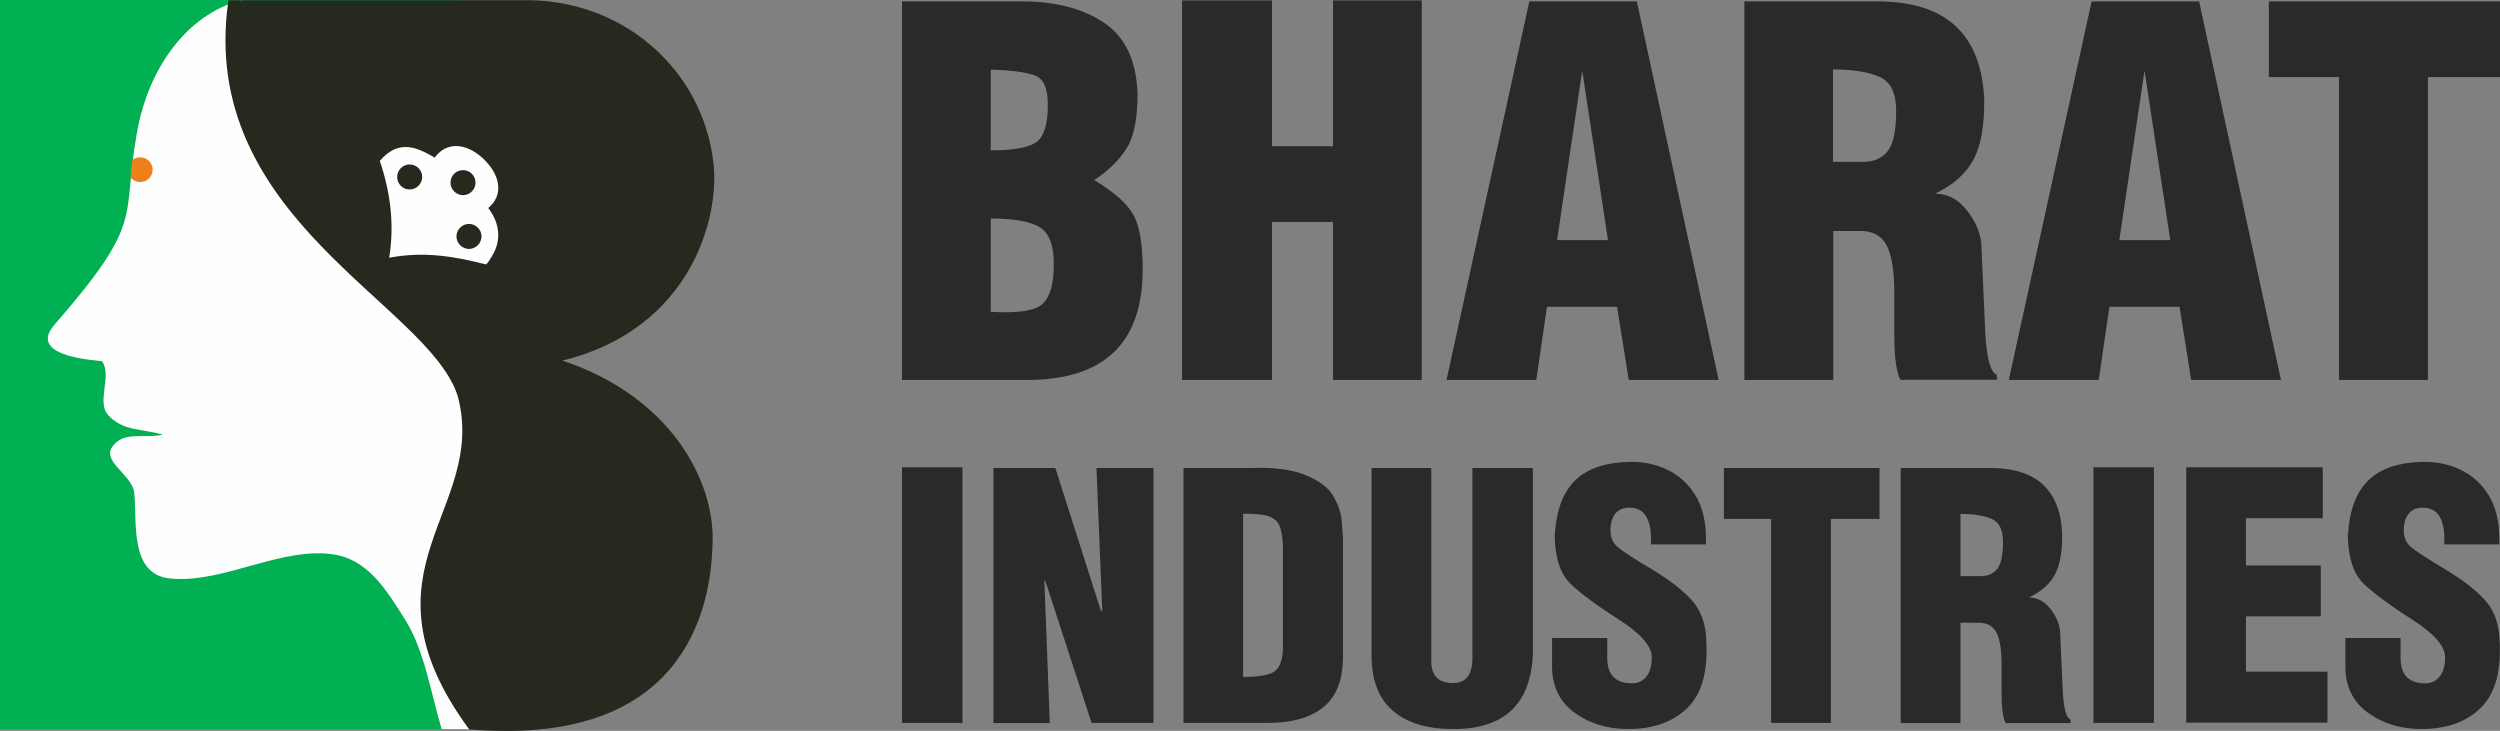<?xml version="1.0" encoding="UTF-8"?> <svg xmlns="http://www.w3.org/2000/svg" xmlns:xlink="http://www.w3.org/1999/xlink" xmlns:xodm="http://www.corel.com/coreldraw/odm/2003" xml:space="preserve" width="34.842mm" height="10.186mm" version="1.1" style="shape-rendering:geometricPrecision; text-rendering:geometricPrecision; image-rendering:optimizeQuality; fill-rule:evenodd; clip-rule:evenodd" viewBox="0 0 175.75 51.38"><rect x="0" y="0" width="175.75" height="51.38" fill="#808080" stroke="none"/> <defs> <style type="text/css"> .fil1 {fill:#FEFEFE} .fil4 {fill:#2B2A29} .fil3 {fill:#EF7F1A} .fil2 {fill:#25291E} .fil0 {fill:#00B052} </style> </defs> <g id="Layer_x0020_1">  <g id="_2833713699952"> <polygon class="fil0" points="-0,0 32.48,0 32.48,51.25 -0,51.25 "></polygon> <path class="fil1" d="M16.93 0.01c-3.84,1.06 -6.48,4.78 -7.29,9.24 -1.14,6.29 0.65,6.15 -5.82,13.59 -2.03,2.34 3.31,2.49 3.36,2.56 0.72,1.05 -0.44,2.89 0.45,3.81 1.08,1.13 2.32,0.9 3.82,1.35 -1.42,0.3 -2.79,-0.31 -3.59,0.9 -0.65,0.98 1.43,1.98 1.57,3.14 0.24,1.9 -0.4,5.73 2.47,6.06 3.76,0.42 7.95,-2.32 11.68,-1.66 2.35,0.41 3.64,2.56 4.91,4.58 1.37,2.18 1.81,5.21 2.56,7.68 0.68,0 1.35,0 2.03,0 0.89,-7.03 1.47,-14.34 2.37,-21.37 -3.98,-4.97 -6.95,-9.81 -12.39,-14.93 -3.86,-3.64 -3.88,-9.97 -6.11,-14.95z"></path> <path class="fil2" d="M16.06 0.01c-2.23,15.33 14.08,21.33 16.12,27.84 2.14,8.07 -7.46,12.15 0.8,23.42 13.64,1.16 17.04,-6.62 17.12,-13.34 0.05,-4.13 -2.89,-10.02 -10.56,-12.58 9.01,-2.21 11.05,-10.01 10.62,-13.85 -0.75,-6.74 -6.57,-11.71 -13.61,-11.48 -7.84,0 -12.65,0 -20.49,0z"></path> <path class="fil1" d="M30.56 11.08c0.07,-0.09 0.14,-0.18 0.22,-0.26 0.91,-0.93 2.23,-0.61 3.25,0.39 1.03,1 1.39,2.31 0.48,3.24 -0.06,0.06 -0.12,0.12 -0.19,0.17 0.62,0.79 1.11,2.09 0.22,3.46 0,0.01 0,0.02 0,0.03 -0.01,0 -0.01,0 -0.02,0 -0.09,0.17 -0.21,0.34 -0.35,0.48 -2.13,-0.54 -4.3,-0.95 -6.81,-0.47 0.37,-2.27 0.11,-4.54 -0.66,-6.81 1.36,-1.59 2.67,-0.91 3.85,-0.24z"></path> <path class="fil2" d="M32.55 11.96c0.49,0 0.88,0.4 0.88,0.88 0,0.48 -0.4,0.88 -0.88,0.88 -0.48,0 -0.88,-0.4 -0.88,-0.88 0,-0.49 0.39,-0.88 0.88,-0.88z"></path> <path class="fil2" d="M28.8 11.56c0.48,0 0.88,0.39 0.88,0.88 0,0.48 -0.4,0.88 -0.88,0.88 -0.49,0 -0.88,-0.39 -0.88,-0.88 0,-0.49 0.4,-0.88 0.88,-0.88z"></path> <path class="fil2" d="M32.97 15.74c0.48,0 0.88,0.4 0.88,0.88 0,0.48 -0.4,0.88 -0.88,0.88 -0.48,0 -0.88,-0.4 -0.88,-0.88 0,-0.48 0.4,-0.88 0.88,-0.88z"></path> <path class="fil3" d="M9.32 11.24c0.15,-0.12 0.34,-0.18 0.54,-0.18 0.48,0 0.87,0.39 0.87,0.87 0,0.48 -0.39,0.87 -0.87,0.87 -0.26,0 -0.51,-0.12 -0.68,-0.32 0.01,-0.45 0.07,-0.88 0.14,-1.23z"></path> <path class="fil4" d="M69.65 10.57c1.68,0 2.77,-0.21 3.26,-0.62 0.5,-0.41 0.75,-1.25 0.75,-2.5 0.02,-1.16 -0.25,-1.86 -0.83,-2.11 -0.58,-0.25 -1.64,-0.4 -3.18,-0.44l0 5.68zm0 11.35c1.94,0.12 3.16,-0.08 3.67,-0.58 0.51,-0.51 0.76,-1.4 0.76,-2.68 0.02,-1.32 -0.28,-2.21 -0.92,-2.64 -0.64,-0.44 -1.81,-0.66 -3.51,-0.66l0 6.56zm13.45 4.79l0 -26.68 6.32 0 0 10.25 4.29 0 0 -10.25 6.24 0 0 26.68 -6.24 0 0 -11.11 -4.29 0 0 11.11 -6.32 0zm26.36 -9.83l3.58 0 -1.81 -11.92 -1.77 11.92zm-7.77 9.83l5.82 -26.61 7.56 0 5.75 26.61 -6.32 0 -0.82 -5.14 -4.93 0 -0.75 5.14 -6.32 0zm27.18 -15.33l2.13 0c0.73,0 1.3,-0.25 1.7,-0.75 0.4,-0.5 0.6,-1.44 0.6,-2.84 0,-1.25 -0.39,-2.05 -1.17,-2.39 -0.78,-0.34 -1.87,-0.52 -3.27,-0.52l0 6.49zm-6.24 15.33l0 -26.61 9.37 0c4.78,0 7.27,2.28 7.49,6.85 0.02,1.85 -0.22,3.26 -0.74,4.24 -0.52,0.98 -1.38,1.77 -2.59,2.36 0,0 -0.01,0.01 -0.02,0.02 -0.01,0.01 -0.03,0.03 -0.05,0.05 0.8,0 1.51,0.36 2.11,1.08 0.6,0.72 0.96,1.5 1.08,2.32l0.28 6.28c0.09,1.87 0.37,2.89 0.82,3.05l0 0.35 -6.78 0c-0.28,-0.5 -0.43,-1.54 -0.43,-3.12l0 -2.98c0,-1.42 -0.15,-2.48 -0.46,-3.19 -0.31,-0.71 -0.88,-1.1 -1.7,-1.17l-2.13 0 0 10.47 -6.24 0zm26.36 -9.83l3.58 0 -1.81 -11.92 -1.77 11.92zm-7.77 9.83l5.82 -26.61 7.56 0 5.75 26.61 -6.31 0 -0.82 -5.14 -4.93 0 -0.75 5.14 -6.32 0zm23.21 0l0 -21.29 -4.93 0 0 -5.32 16.25 0 0 5.32 -5.07 0 0 21.29 -6.24 0zm-101.02 0l0 -26.61 8.44 0c2.37,0 4.29,0.5 5.78,1.51 1.49,1 2.27,2.68 2.34,5.02 0,1.75 -0.27,3.03 -0.8,3.85 -0.53,0.82 -1.28,1.54 -2.25,2.18 1.42,0.85 2.34,1.67 2.77,2.47 0.43,0.79 0.64,2.06 0.64,3.81 0,5.18 -2.71,7.77 -8.13,7.77l-8.8 0z"></path> <path class="fil4" d="M63.41 50.82l0 -17.97 4.25 0 0 17.97 -4.25 0zm6.43 0l0 -17.92 4.35 0 3.2 10.03 0.1 0 -0.41 -10.03 4.01 0 0 17.92 -4.35 0 -3.27 -10.03 -0.05 0.05 0.38 9.99 -3.97 0zm17.56 -3.23c0.94,0 1.62,-0.1 2.05,-0.3 0.43,-0.2 0.68,-0.72 0.74,-1.56l0 -7.36c-0.03,-0.57 -0.1,-1.02 -0.22,-1.35 -0.11,-0.33 -0.36,-0.56 -0.74,-0.71 -0.38,-0.14 -1,-0.21 -1.84,-0.19l0 11.47zm-4.2 3.23l0 -17.92 4.66 0c1.66,-0.06 2.97,0.1 3.93,0.5 0.96,0.4 1.61,0.89 1.95,1.48 0.33,0.59 0.53,1.14 0.57,1.66 0.05,0.52 0.08,0.92 0.1,1.21l0 8.41c0,1.62 -0.46,2.81 -1.37,3.55 -0.92,0.74 -2.2,1.11 -3.86,1.11l-5.97 0zm13.21 -17.92l4.21 0 0 13.71c0.05,0.94 0.56,1.41 1.53,1.41 0.86,0 1.31,-0.53 1.36,-1.6l0 -13.52 4.25 0 0 13.07c-0.14,3.47 -1.95,5.23 -5.42,5.28 -1.88,0.03 -3.34,-0.38 -4.37,-1.24 -1.04,-0.86 -1.55,-2.17 -1.55,-3.94l0 -13.16zm12.71 11.95l3.87 0 0 1.41c0,1.11 0.51,1.7 1.53,1.77 0.49,0.05 0.88,-0.09 1.17,-0.41 0.29,-0.32 0.43,-0.79 0.43,-1.41 0,-0.78 -0.76,-1.66 -2.28,-2.63 -1.52,-0.97 -2.66,-1.81 -3.4,-2.51 -0.75,-0.7 -1.13,-1.87 -1.15,-3.51 0.03,-0.13 0.05,-0.28 0.05,-0.45 0.16,-1.53 0.66,-2.67 1.49,-3.43 0.84,-0.76 2.05,-1.16 3.64,-1.21 0.99,-0.03 1.9,0.15 2.72,0.54 0.83,0.39 1.49,0.99 1.99,1.8 0.5,0.81 0.75,1.84 0.75,3.08l0 0.38 -3.87 0c0.08,-1.72 -0.42,-2.58 -1.5,-2.58 -0.8,0 -1.24,0.45 -1.34,1.36 -0.05,0.64 0.13,1.11 0.53,1.43 0.4,0.32 1.19,0.84 2.39,1.55 1.19,0.72 2.11,1.42 2.75,2.12 0.64,0.69 0.99,1.59 1.05,2.69 0.16,2.25 -0.27,3.87 -1.28,4.89 -1.01,1.01 -2.41,1.52 -4.19,1.52 -1.47,0 -2.72,-0.38 -3.78,-1.15 -1.05,-0.76 -1.58,-1.85 -1.58,-3.25l0 -2.01zm15.39 5.97l0 -14.34 -3.32 0 0 -3.58 10.94 0 0 3.58 -3.42 0 0 14.34 -4.21 0zm13.31 -10.32l1.43 0c0.49,0 0.88,-0.17 1.15,-0.5 0.27,-0.33 0.41,-0.97 0.41,-1.91 0,-0.84 -0.26,-1.38 -0.79,-1.61 -0.53,-0.23 -1.26,-0.35 -2.2,-0.35l0 4.37zm-4.2 10.32l0 -17.92 6.31 0c3.22,0 4.9,1.54 5.04,4.61 0.02,1.24 -0.15,2.19 -0.5,2.86 -0.35,0.66 -0.93,1.19 -1.75,1.59 0,0 -0,0 -0.01,0.01 -0.01,0.01 -0.02,0.02 -0.04,0.04 0.54,0 1.01,0.24 1.42,0.73 0.41,0.49 0.65,1.01 0.73,1.57l0.19 4.23c0.06,1.26 0.25,1.94 0.55,2.05l0 0.24 -4.56 0c-0.19,-0.33 -0.29,-1.04 -0.29,-2.1l0 -2.01c0,-0.96 -0.1,-1.67 -0.31,-2.15 -0.21,-0.48 -0.59,-0.74 -1.15,-0.79l-1.43 0 0 7.05 -4.2 0zm13.55 0l0 -17.97 4.25 0 0 17.97 -4.25 0zm6.52 0l0 -17.97 9.6 0 0 3.58 -5.4 0 0 3.32 5.26 0 0 3.58 -5.26 0 0 3.89 5.73 0 0 3.58 -9.94 0zm11.2 -5.97l3.87 0 0 1.41c0,1.11 0.51,1.7 1.53,1.77 0.49,0.05 0.88,-0.09 1.17,-0.41 0.29,-0.32 0.43,-0.79 0.43,-1.41 0,-0.78 -0.76,-1.66 -2.28,-2.63 -1.52,-0.97 -2.66,-1.81 -3.41,-2.51 -0.75,-0.7 -1.13,-1.87 -1.15,-3.51 0.03,-0.13 0.05,-0.28 0.05,-0.45 0.16,-1.53 0.66,-2.67 1.49,-3.43 0.84,-0.76 2.05,-1.16 3.64,-1.21 0.99,-0.03 1.9,0.15 2.72,0.54 0.83,0.39 1.49,0.99 2,1.8 0.5,0.81 0.75,1.84 0.75,3.08l0 0.38 -3.87 0c0.08,-1.72 -0.42,-2.58 -1.5,-2.58 -0.8,0 -1.24,0.45 -1.34,1.36 -0.05,0.64 0.13,1.11 0.53,1.43 0.4,0.32 1.19,0.84 2.39,1.55 1.19,0.72 2.11,1.42 2.75,2.12 0.64,0.69 0.99,1.59 1.05,2.69 0.16,2.25 -0.27,3.87 -1.28,4.89 -1.01,1.01 -2.41,1.52 -4.19,1.52 -1.47,0 -2.72,-0.38 -3.78,-1.15 -1.05,-0.76 -1.58,-1.85 -1.58,-3.25l0 -2.01z"></path> </g> </g> </svg> 